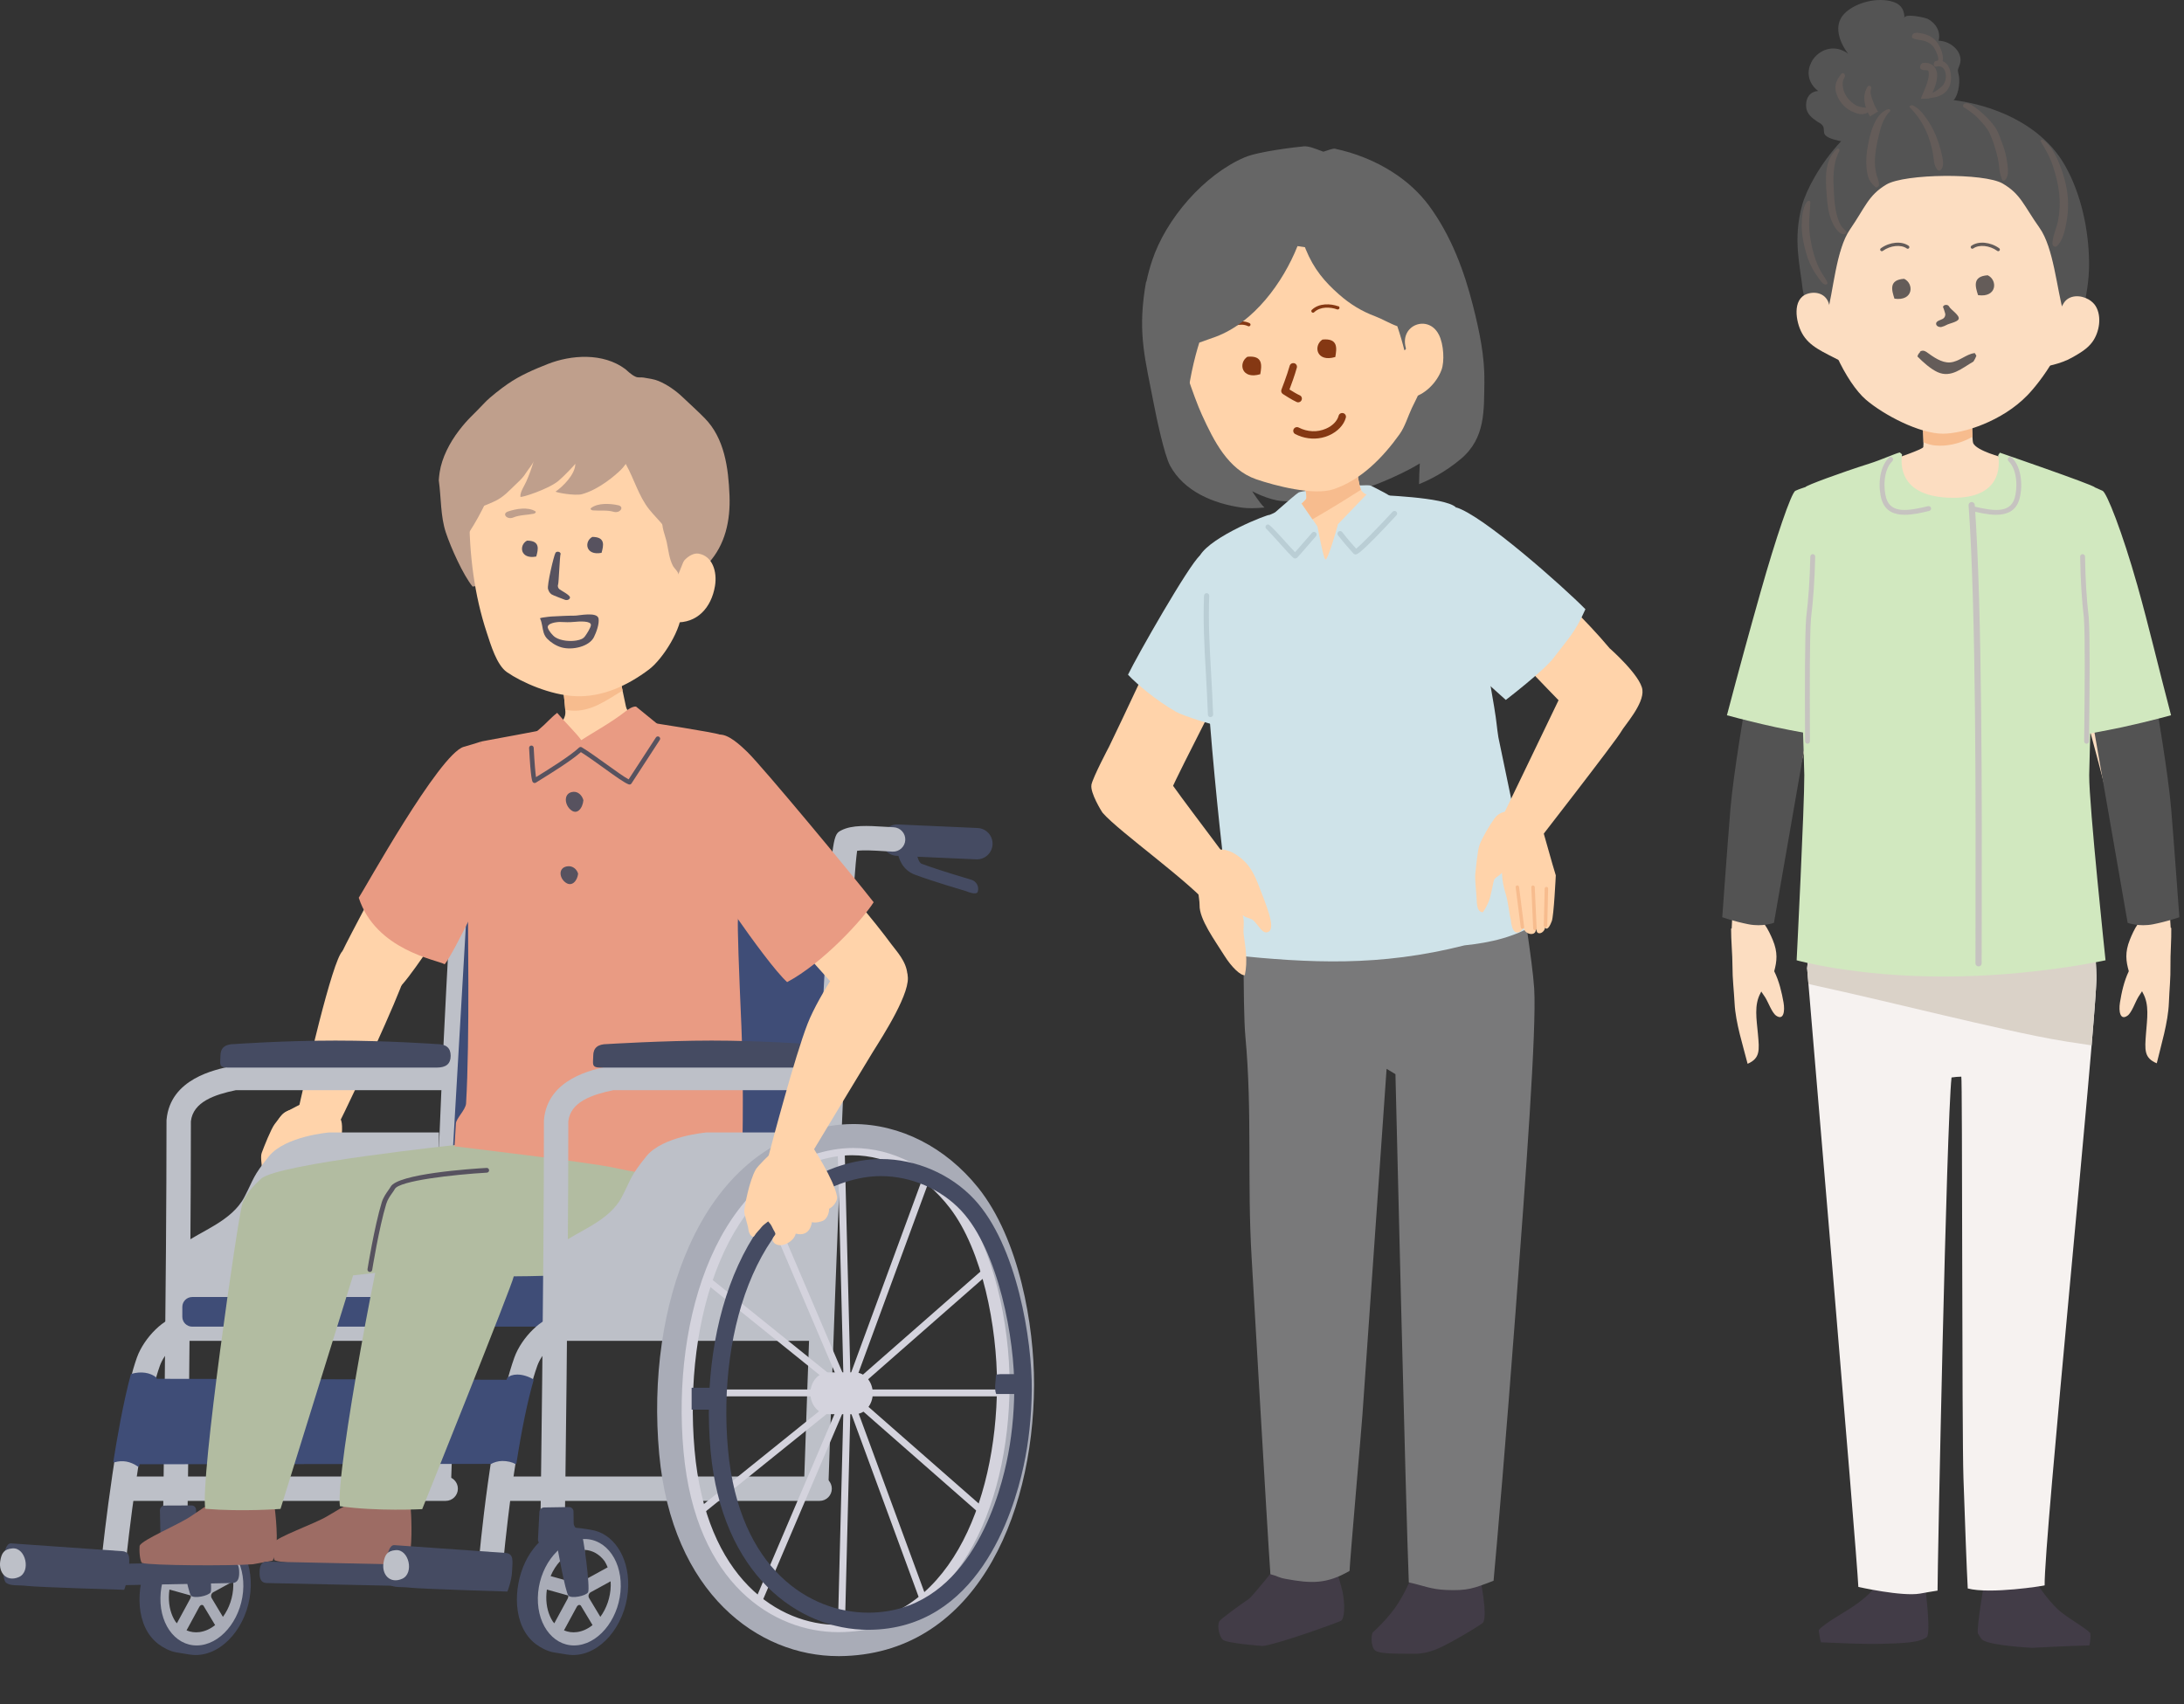 <svg width="378" height="295" viewBox="0 0 378 295" fill="none" xmlns="http://www.w3.org/2000/svg">
<rect x="0" y="0" width="378" height="295" fill="#333333" stroke="none"/>
<path d="M374.19 138.132C373.507 131.971 371.727 115.086 371.727 115.086L357.547 111.186C357.547 111.186 363.937 134.241 364.806 138.393C366.393 145.992 370.871 161.175 370.871 161.175H375.732C375.732 161.175 374.392 139.949 374.19 138.132Z" fill="#FCDDC1"/>
<path d="M375.386 173.57C375.466 171.402 375.695 169.344 375.656 167.157C375.621 165.195 375.843 162.577 375.798 160.638C374.723 160.58 370.731 159.771 370.01 158.798C370.01 158.798 370.045 165.153 370.042 166.403C370.039 168.774 369.875 170.107 370.876 171.882C372.031 173.927 371.619 176.337 371.42 178.971C371.21 181.748 371.075 183.152 373.287 184.073C374.034 180.914 375.257 176.994 375.386 173.567V173.57Z" fill="#FCDDC1"/>
<path d="M370.082 172.61C370.874 171.325 371.524 170.723 371.801 169.112C372.023 167.804 372.21 166.461 372.432 165.179C372.692 163.675 372.876 160.303 371.878 159.307C370.632 158.067 369.235 161.172 368.63 162.68C367.741 164.893 367.96 166.406 368.446 168.133C367.613 169.875 367.191 171.837 366.914 173.567C366.673 175.055 366.94 176.733 368.221 175.831C368.955 175.316 369.567 173.454 370.085 172.613L370.082 172.61Z" fill="#FCDDC1"/>
<path d="M300.883 138.233C301.472 132.061 303.004 115.154 303.004 115.154L317.127 111.041C317.127 111.041 311.078 134.19 310.273 138.355C308.799 145.976 304.546 161.224 304.546 161.224L299.686 161.298C299.686 161.298 300.709 140.052 300.883 138.233Z" fill="#FCDDC1"/>
<path d="M300.217 173.683C300.105 171.515 299.844 169.463 299.85 167.273C299.857 165.311 299.596 162.696 299.612 160.757C300.684 160.683 304.666 159.813 305.371 158.834C305.371 158.834 305.432 165.189 305.452 166.439C305.49 168.809 305.674 170.14 304.698 171.931C303.572 173.992 304.022 176.395 304.26 179.03C304.508 181.803 304.666 183.207 302.471 184.161C301.679 181.014 300.394 177.11 300.217 173.686V173.683Z" fill="#FCDDC1"/>
<path d="M305.505 172.645C304.694 171.37 304.034 170.777 303.735 169.173C303.493 167.869 303.287 166.529 303.046 165.25C302.763 163.752 302.531 160.383 303.513 159.372C304.739 158.112 306.185 161.195 306.812 162.692C307.736 164.892 307.54 166.409 307.076 168.139C307.936 169.869 308.387 171.824 308.689 173.55C308.95 175.035 308.712 176.717 307.418 175.834C306.674 175.328 306.037 173.476 305.505 172.642V172.645Z" fill="#FCDDC1"/>
<path d="M302.065 122L313.083 125L307.03 159.754C307.03 159.754 305.083 160.5 302.583 160C300.083 159.5 298.082 158.785 298.082 158.785C298.082 158.785 299.001 146.001 299.501 140.001C300 134.001 302.065 122 302.065 122Z" fill="#535353"/>
<path d="M373.212 122L362.194 125L368.247 159.754C368.247 159.754 370.194 160.5 372.694 160C375.194 159.5 377.195 158.785 377.195 158.785C377.195 158.785 376.276 146.001 375.777 140.001C375.277 134.001 373.212 122 373.212 122Z" fill="#535353"/>
<path d="M361.78 282.707C360.509 281.518 359.25 280.983 356.913 279.234C354.927 277.749 352.773 274.467 352.773 274.467L343.331 274.528C343.331 274.528 342.108 281.705 342.327 282.761C342.51 283.003 342.797 283.715 343.235 283.969C344.918 284.935 351.714 285.264 351.714 285.264C351.714 285.264 358.242 284.919 361.622 284.849C361.767 284.288 361.88 283.251 361.78 282.707Z" fill="#423C47"/>
<path d="M333.143 274.135C333.143 274.135 328.366 274.818 324.58 274.364C324.178 275.44 323.041 276.393 321.683 277.431C319.651 278.983 316.078 280.751 314.787 282.169C314.778 282.381 314.993 283.847 315.177 284.314C318.28 284.43 322.784 284.675 325.797 284.568C328.61 284.468 332.019 284.491 333.458 283.428C334.292 282.813 333.14 274.135 333.14 274.135H333.143Z" fill="#423C47"/>
<path d="M340.573 274.989C344.458 276.02 353.729 274.532 353.881 274.457C353.729 267.101 362.546 179.673 362.839 169.589C362.933 166.445 361.52 150.604 361.52 150.604L314.44 151.667L312.76 167.711L312.779 167.72C312.798 168.323 321.323 268.093 321.638 274.725C321.651 274.728 329.164 276.419 332.303 275.878C333.323 275.701 334.334 275.507 335.345 275.363C335.326 272.026 336.874 194.593 337.766 186.528C338.245 186.457 338.95 186.386 339.456 186.386C339.659 186.386 339.552 247.984 339.829 255.895C340.096 263.535 340.373 271.407 340.573 274.999V274.989Z" fill="#F6F2F0"/>
<path d="M361.52 150.601L314.44 151.664L312.76 167.708L312.779 167.717C312.779 167.775 312.856 168.703 312.995 170.346C317.176 171.26 321.352 172.214 325.524 173.196C332.676 174.881 339.82 176.607 346.992 178.195C350.555 178.984 354.116 179.745 357.715 180.321C359.147 180.55 360.58 180.762 362.012 180.969C362.482 175.406 362.791 171.341 362.839 169.595C362.933 166.452 361.52 150.611 361.52 150.611V150.601Z" fill="#DAD2C8"/>
<path d="M341.505 76.702C341.306 76.235 341.303 71.413 341.303 71.413H332.64C332.64 71.413 333.02 76.654 332.875 77.401C332.801 77.781 328.143 79.353 328.143 79.353C328.143 79.353 326.649 88.04 337.404 88.127C347.49 88.21 346.656 79.211 346.656 79.211C346.656 79.211 342.085 78.055 341.502 76.695L341.505 76.702Z" fill="#FCDDC1"/>
<path d="M335.009 77.127C336.95 77.291 338.978 76.824 340.716 75.971C340.941 75.861 341.164 75.742 341.389 75.623C341.305 74.064 341.305 71.413 341.305 71.413H332.643C332.643 71.413 332.894 74.863 332.91 76.563C333.566 76.873 334.278 77.063 335.012 77.124L335.009 77.127Z" fill="#F7BC8E"/>
<path d="M361.59 134.193C361.606 131.571 362.321 112.02 362.196 106.989C361.558 97.664 362.447 89.57 362.505 84.345C362.505 84.162 358.101 82.567 353.807 81.047C350.497 79.874 347.252 78.754 346.132 78.367C346.039 78.515 345.939 78.66 345.839 78.805C346.142 80.644 346.37 86.249 337.936 86.178C328.623 86.101 328.961 80.309 329.2 78.66C329.077 78.541 328.952 78.428 328.82 78.325C328.031 78.496 325.623 79.601 323.531 80.261C318.541 81.843 312.531 84.065 312.534 84.297C312.596 89.521 312.293 97.664 311.623 106.989C311.491 112.023 312.267 131.575 312.283 134.193C312.312 139.363 310.957 166.242 310.957 166.242C310.957 166.242 320.978 169.057 336.378 169.057C351.778 169.057 364.42 166.242 364.42 166.242C364.42 166.242 361.561 139.363 361.59 134.193Z" fill="#D1E8BF"/>
<path d="M345.471 89.119C344.045 89.119 342.503 88.749 341.244 88.449C341.019 88.394 340.877 88.165 340.932 87.94C340.986 87.711 341.218 87.576 341.44 87.628C344.92 88.462 347.869 88.932 348.683 86.249C349.192 84.577 349.208 81.379 347.624 79.823C347.457 79.659 347.457 79.391 347.618 79.227C347.782 79.06 348.049 79.057 348.213 79.221C350.064 81.041 350.074 84.571 349.488 86.494C348.867 88.536 347.26 89.119 345.467 89.119H345.471Z" fill="#C6C3C0"/>
<path d="M329.682 89.119C327.889 89.119 326.283 88.533 325.661 86.494C325.076 84.568 325.085 81.041 326.936 79.221C327.104 79.057 327.371 79.06 327.532 79.227C327.696 79.395 327.693 79.662 327.525 79.823C325.942 81.379 325.958 84.577 326.466 86.249C327.281 88.932 330.229 88.462 333.709 87.628C333.935 87.576 334.163 87.711 334.218 87.94C334.273 88.165 334.131 88.394 333.906 88.449C332.647 88.752 331.105 89.119 329.679 89.119H329.682Z" fill="#C6C3C0"/>
<path d="M342.442 167.305C342.146 167.305 341.907 167.067 341.907 166.77C341.907 164.805 341.911 162.361 341.917 159.546C341.956 140.696 342.027 105.613 340.716 87.479C340.694 87.183 340.916 86.928 341.212 86.906C341.502 86.88 341.763 87.106 341.785 87.402C343.099 105.575 343.028 140.687 342.989 159.549C342.983 162.364 342.979 164.809 342.979 166.773C342.979 167.07 342.741 167.308 342.445 167.311L342.442 167.305Z" fill="#C6C3C0"/>
<path d="M367.441 125.86C370.245 125.248 373.016 124.566 375.759 123.825C373.596 115.615 371.909 108.354 369.945 101.397C367.309 92.059 364.624 85.292 363.91 84.967C363.456 84.761 362.976 84.555 362.509 84.345C360.674 83.517 353.641 108.712 353.641 108.712L358.643 127.539C358.643 127.539 364.541 126.498 367.444 125.864L367.441 125.86Z" fill="#D1E8BF"/>
<path d="M361.141 128.753H361.138C360.906 128.753 360.719 128.56 360.719 128.328L360.742 126.231C360.813 119.464 360.906 110.197 360.678 107.002C360.301 103.832 360.089 100.344 360.027 96.359C360.024 96.128 360.211 95.934 360.443 95.931C360.655 95.931 360.868 96.115 360.871 96.347C360.932 100.302 361.141 103.761 361.518 106.921C361.753 110.171 361.656 119.457 361.585 126.237L361.563 128.334C361.563 128.566 361.373 128.753 361.141 128.753Z" fill="#C6C3C0"/>
<path d="M307.209 125.861C304.405 125.249 301.633 124.566 298.891 123.825C301.054 115.615 302.741 109.482 304.704 102.525C307.341 93.187 310.026 85.296 310.74 84.967C311.4 84.664 311.883 84.523 312.536 84.297C314.091 83.759 321.012 108.712 321.012 108.712L316.01 127.539C316.01 127.539 310.112 126.499 307.209 125.864V125.861Z" fill="#D1E8BF"/>
<path d="M312.836 128.75C312.604 128.75 312.414 128.56 312.414 128.328L312.407 126.173C312.385 119.412 312.353 110.152 312.607 106.934C313.003 103.755 313.238 100.296 313.325 96.343C313.331 96.115 313.518 95.931 313.747 95.931H313.756C313.988 95.938 314.175 96.131 314.168 96.363C314.081 100.344 313.843 103.829 313.444 107.021C313.193 110.187 313.225 119.425 313.251 126.17L313.257 128.325C313.257 128.557 313.071 128.747 312.836 128.75Z" fill="#C6C3C0"/>
<path d="M315.756 52.335L323.804 25.881C324.454 25.961 325.095 26.035 325.729 26.077C329.196 26.29 332.666 26.396 336.139 26.515C341.647 26.705 347.194 25.945 352.692 26.306L358.077 53.894C358.19 59.428 353.191 66.069 350.87 68.456C346.547 72.907 339.861 75.078 336.265 75.078C332.228 75.078 326.054 71.857 322.941 69.187C319.599 66.32 315.296 57.756 315.759 52.335H315.756Z" fill="#FCDDC1"/>
<path d="M313.502 10.762C314.362 9.126 316.386 7.86 318.592 8.617C319.033 8.768 319.461 8.997 319.873 9.296C318.373 7.354 317.268 4.413 319.181 2.403C321.106 0.381 325.084 -0.56 327.731 0.345C328.613 0.648 329.186 1.183 329.43 1.933C329.585 2.407 329.636 2.79 329.582 3.099C329.723 2.265 333.203 3.044 333.647 3.27C335.003 3.953 335.959 5.495 335.524 7.048C335.933 7.061 336.361 7.141 336.77 7.283C338.405 7.844 339.844 9.522 339.136 11.316C338.74 12.314 338.849 12.108 339.042 13.149C339.268 14.353 338.936 16.982 337.732 17.674C335.572 18.917 328.226 24.029 327.492 24.75C326.968 25.266 325.496 25.069 324.869 25.044C322.461 24.95 319.718 24.821 317.404 24.145C316.882 23.994 316.206 23.768 315.858 23.317C315.562 22.927 315.762 22.322 315.556 21.916C315.311 21.436 314.983 21.343 314.5 21.03C313.624 20.46 312.701 19.687 312.61 18.57C312.536 17.655 312.742 16.904 313.212 16.402C313.57 16.015 314.075 15.787 314.68 15.754C312.707 14.202 312.768 12.173 313.505 10.771L313.502 10.762Z" fill="#545454"/>
<path d="M333.407 17.062C334.611 16.904 335.782 16.82 336.722 15.938C337.411 15.29 337.665 14.395 337.678 13.471C337.701 11.854 336.89 10.088 335.013 10.569C334.588 10.678 334.546 11.596 335.064 11.548C336.877 11.38 336.265 9.148 335.728 8.079C335.338 7.302 334.794 6.678 334.018 6.265C333.551 6.017 333.033 5.859 332.515 5.766C332.071 5.689 331.514 5.563 331.134 5.853C330.928 6.011 330.77 6.478 331.082 6.626C331.733 6.935 332.534 6.887 333.22 7.132C333.88 7.37 334.421 7.744 334.791 8.349C335.006 8.7 335.18 9.084 335.312 9.477C335.393 9.721 335.476 9.992 335.464 10.253C335.451 10.494 335.373 10.517 335.119 10.54C335.135 10.865 335.155 11.193 335.171 11.519C336.381 11.209 336.88 12.43 336.78 13.445C336.722 14.021 336.523 14.534 336.104 14.943C335.412 15.622 334.266 16.26 333.333 16.556C333.007 16.659 333.02 17.107 333.403 17.055L333.407 17.062Z" fill="#645C59"/>
<path d="M332.43 18.415C332.942 18.18 333.46 17.654 333.789 17.207C334.079 16.811 334.304 16.385 334.51 15.941C334.764 15.397 334.977 14.836 335.118 14.25C335.34 13.335 335.421 12.185 334.7 11.457C334.429 11.184 334.069 11.01 333.695 10.926C333.46 10.871 333.19 10.855 332.949 10.877C332.572 10.91 332.411 11.155 332.334 11.499C332.295 11.667 332.314 11.883 332.485 11.973C332.688 12.079 332.826 12.143 333.068 12.153C333.116 12.153 333.361 12.153 333.319 12.153C333.38 12.153 333.444 12.159 333.506 12.166C333.583 12.176 333.586 12.176 333.512 12.166C333.547 12.172 333.583 12.182 333.618 12.192C333.686 12.217 333.638 12.192 333.731 12.243C333.634 12.188 333.628 12.221 333.718 12.25C333.557 12.198 333.67 12.176 333.724 12.269C333.795 12.385 333.66 12.127 333.708 12.246C333.724 12.292 333.763 12.343 333.789 12.385C333.686 12.211 333.776 12.359 333.789 12.417C333.798 12.459 333.811 12.501 333.824 12.543C333.776 12.356 333.824 12.556 333.824 12.598C333.837 12.71 333.837 12.823 333.837 12.939C333.837 13.116 333.844 12.923 333.831 13.032C333.824 13.097 333.818 13.158 333.808 13.222C333.695 14.037 333.396 14.846 333.068 15.59C332.926 15.905 332.791 16.212 332.669 16.537C332.485 17.017 332.363 17.493 332.089 17.931C331.938 18.173 332.083 18.576 332.421 18.421L332.43 18.415Z" fill="#645C59"/>
<path d="M318.675 12.813C318.215 13.387 317.822 13.979 317.706 14.727C317.645 15.116 317.668 15.522 317.758 15.902C317.935 16.65 318.305 17.329 318.781 17.928C319.222 18.482 319.824 18.949 320.459 19.259C321.292 19.664 322.474 20.099 323.269 19.429C323.481 19.252 323.523 18.824 323.217 18.724C322.767 18.579 322.277 18.592 321.82 18.463C321.64 18.412 321.566 18.383 321.415 18.318C321.321 18.276 321.234 18.228 321.144 18.18C321.144 18.18 320.945 18.054 321.028 18.109C320.526 17.764 320.075 17.365 319.709 16.875C319.036 15.983 318.575 14.395 319.242 13.406C319.506 13.013 319.045 12.353 318.675 12.813Z" fill="#645C59"/>
<path d="M323.127 15.165C322.818 15.774 322.644 16.386 322.664 17.065C322.676 17.468 322.734 17.858 322.837 18.247C323.027 18.966 323.307 19.648 323.732 20.261C324.083 20.769 324.511 21.22 325.039 21.546C325.268 21.684 325.522 21.794 325.783 21.852C326.102 21.926 326.465 21.913 326.781 21.839C326.971 21.794 327.174 21.723 327.338 21.613C327.582 21.443 327.634 21.162 327.711 20.892C327.785 20.621 327.637 20.277 327.322 20.286C326.99 20.299 326.739 20.412 326.436 20.492C326.526 20.467 326.234 20.509 326.359 20.492C326.172 20.515 326.472 20.447 326.317 20.48C326.227 20.467 326.246 20.47 326.375 20.489C326.34 20.48 326.304 20.47 326.269 20.46C326.23 20.451 326.188 20.441 326.15 20.431C325.947 20.383 326.269 20.499 326.15 20.431C326.063 20.383 325.97 20.338 325.879 20.29C325.764 20.225 326.031 20.409 325.86 20.273C325.825 20.244 325.786 20.215 325.751 20.186C325.651 20.103 325.561 20.006 325.467 19.916C325.358 19.813 325.564 20.041 325.461 19.909C325.419 19.855 325.371 19.8 325.329 19.745C325.252 19.645 325.178 19.542 325.11 19.436C324.84 19.027 324.601 18.576 324.402 18.125C324.283 17.851 324.18 17.571 324.083 17.291C324.054 17.207 324.025 17.127 323.996 17.043C323.851 16.589 323.623 15.925 323.835 15.458C323.925 15.258 323.887 14.956 323.668 14.862C323.43 14.759 323.224 14.975 323.127 15.165Z" fill="#645C59"/>
<path fill-rule="evenodd" clip-rule="evenodd" d="M332.221 17.117C340.597 16.598 352.369 19.781 357.413 28.664C360.169 33.521 361.56 39.812 361.572 45.722C361.585 51.523 359.432 57.363 359.432 57.363C359.432 57.363 357.343 54.806 357.188 54.264C355.971 49.993 355.443 42.888 352.994 39.438C350.241 35.557 349.762 33.599 346.607 31.769C343.417 29.92 329.639 30.046 326.471 31.953C323.339 33.84 322.882 35.808 320.178 39.741C317.773 43.236 317.332 50.351 316.164 54.641C316.016 55.186 314.435 57.225 314.435 57.225C314.435 57.225 312.22 52.084 311.982 49.919C311.557 46.051 310.282 41.39 311.895 35.554C313.45 29.927 321.511 17.78 332.224 17.117H332.221Z" fill="#545454"/>
<path d="M319.56 40.096C319.193 39.687 318.79 39.371 318.533 38.878C318.234 38.305 318.034 37.702 317.876 37.078C317.574 35.879 317.484 34.649 317.413 33.422C317.274 30.98 317.158 28.432 318.324 26.187C318.481 25.884 318.169 25.546 317.886 25.811C315.69 27.837 315.964 30.977 316.154 33.708C316.251 35.109 316.399 36.565 316.885 37.892C317.213 38.797 318.028 40.534 319.17 40.566C319.344 40.572 319.756 40.318 319.563 40.099L319.56 40.096Z" fill="#645C59"/>
<path d="M316.299 48.962C316.077 48.36 315.668 47.864 315.337 47.32C315.027 46.814 314.76 46.279 314.532 45.729C314.059 44.582 313.737 43.406 313.495 42.192C313.283 41.132 313.128 40.047 313.119 38.965C313.106 37.65 313.286 36.343 313.325 35.029C313.337 34.665 312.887 34.726 312.732 34.938C311.944 36.024 311.844 37.776 311.834 39.084C311.828 40.321 312.03 41.519 312.317 42.717C312.632 44.041 313.025 45.278 313.679 46.476C313.975 47.023 314.319 47.539 314.686 48.038C314.992 48.457 315.349 49.082 315.861 49.256C316.022 49.31 316.386 49.188 316.299 48.956V48.962Z" fill="#645C59"/>
<path d="M330.543 18.595C331.94 20.003 332.948 21.568 333.669 23.417C334.045 24.387 334.322 25.395 334.522 26.413C334.709 27.366 334.638 28.564 335.275 29.337C335.388 29.473 335.613 29.621 335.793 29.495C336.647 28.893 336.222 27.414 336.028 26.532C335.79 25.446 335.436 24.387 335.008 23.362C334.602 22.399 334.094 21.465 333.498 20.608C332.832 19.652 332.091 18.695 331.007 18.228C330.817 18.148 330.298 18.354 330.546 18.599L330.543 18.595Z" fill="#645C59"/>
<path d="M326.796 18.917C325.625 19.217 324.794 20.473 324.334 21.51C323.819 22.666 323.513 23.974 323.288 25.214C323.062 26.451 322.93 27.717 323.043 28.973C323.094 29.559 323.185 30.158 323.371 30.719C323.59 31.376 324.041 31.904 324.556 32.361C324.775 32.555 324.916 32.4 325.097 32.268C325.457 32.004 324.884 30.6 324.794 30.294C324.659 29.83 324.575 29.363 324.537 28.88C324.456 27.878 324.53 26.866 324.678 25.874C324.836 24.834 325.087 23.797 325.341 22.776C325.641 21.581 326.159 20.215 327.054 19.339C327.292 19.107 327.099 18.837 326.8 18.914L326.796 18.917Z" fill="#645C59"/>
<path d="M353.18 24.448C354.059 25.891 354.841 27.266 355.36 28.883C355.839 30.387 356.245 31.975 356.406 33.547C356.567 35.113 356.493 36.697 356.197 38.243C355.946 39.551 355.263 40.833 355.231 42.16C355.221 42.572 355.675 42.904 356.007 42.595C357.098 41.571 357.426 39.731 357.681 38.318C357.987 36.623 358.022 34.861 357.771 33.157C357.542 31.611 357.101 30.081 356.535 28.629C355.907 27.015 355.044 25.25 353.605 24.216C353.47 24.119 353.052 24.235 353.184 24.451L353.18 24.448Z" fill="#645C59"/>
<path d="M339.902 18.573C340.848 19.169 341.653 19.733 342.432 20.56C343.111 21.282 343.89 22.103 344.328 23.005C344.891 24.168 345.29 25.479 345.615 26.725C345.773 27.331 345.896 27.946 345.97 28.564C346.011 28.912 346.031 29.26 346.082 29.605C346.16 30.11 346.362 30.558 346.488 31.051C346.572 31.383 346.913 31.305 347.087 31.109C347.66 30.455 347.553 29.402 347.46 28.603C347.38 27.894 347.26 27.192 347.083 26.5C346.897 25.765 346.639 25.057 346.369 24.351C346.127 23.72 345.912 23.044 345.574 22.454C344.985 21.42 344.119 20.541 343.253 19.739C342.757 19.278 342.232 18.853 341.675 18.47C341.186 18.132 340.636 17.732 340.027 17.932C339.757 18.019 339.644 18.415 339.898 18.573H339.902Z" fill="#645C59"/>
<path fill-rule="evenodd" clip-rule="evenodd" d="M361.476 51.829C362.007 52.139 362.454 52.557 362.731 53.021C363.803 54.822 363.355 57.492 362.171 59.154C361.289 60.394 359.959 61.138 358.652 61.885C356.563 63.084 353.721 63.499 353.721 63.499C353.721 63.499 355.671 54.702 357.207 52.435C358.131 51.002 360.133 51.047 361.469 51.829H361.476Z" fill="#FCDDC1"/>
<path fill-rule="evenodd" clip-rule="evenodd" d="M312.774 50.876C314.245 50.37 316.132 50.799 316.598 52.786C317.065 54.77 318.646 62.539 318.646 62.539C315.465 60.884 313.16 59.998 311.889 57.688C310.804 55.72 310.151 51.781 312.774 50.876Z" fill="#FCDDC1"/>
<path fill-rule="evenodd" clip-rule="evenodd" d="M329.562 48.267C331.291 49.079 331.201 52.171 327.888 51.707C327.406 50.235 326.865 48.438 329.562 48.267Z" fill="#645C59"/>
<path fill-rule="evenodd" clip-rule="evenodd" d="M344.031 47.655C345.76 48.467 345.67 51.559 342.357 51.095C341.874 49.626 341.334 47.825 344.031 47.655Z" fill="#645C59"/>
<path fill-rule="evenodd" clip-rule="evenodd" d="M336.273 55.189C336.592 54.989 336.759 54.615 336.656 54.242C336.553 53.858 336.428 53.488 336.286 53.118C336.405 52.696 337.149 52.667 337.336 53.056C337.612 53.627 339.306 54.612 338.977 55.276C338.749 55.743 337.361 56 336.917 56.248C336.65 56.4 336.367 56.506 336.07 56.59C335.7 56.699 335.089 56.493 335.092 56.029C335.095 55.543 335.951 55.389 336.273 55.185V55.189Z" fill="#645C59"/>
<path fill-rule="evenodd" clip-rule="evenodd" d="M332.336 60.958H332.24C332.565 60.59 333.077 60.684 333.425 60.932C334.641 61.811 336.058 62.842 337.506 62.742C339.035 62.639 340.304 61.309 341.688 61.138C341.701 61.115 341.723 61.106 341.739 61.083C341.868 61.235 341.978 61.405 342.065 61.595C341.929 61.953 341.756 62.285 341.556 62.591C339.583 63.724 337.696 65.48 335.359 64.427C334.159 63.882 332.835 62.7 331.863 61.708C331.941 61.402 332.108 61.132 332.34 60.958H332.336Z" fill="#645C59"/>
<path d="M345.85 43.49C345.793 43.49 345.735 43.474 345.686 43.435C344.36 42.479 342.532 42.292 341.527 43.01C341.398 43.1 341.225 43.071 341.134 42.946C341.044 42.82 341.073 42.643 341.199 42.553C342.409 41.686 344.479 41.87 346.018 42.978C346.143 43.068 346.172 43.245 346.082 43.371C346.028 43.448 345.941 43.487 345.854 43.487L345.85 43.49Z" fill="#645C59"/>
<path d="M325.695 43.49C325.608 43.49 325.521 43.448 325.467 43.374C325.376 43.249 325.405 43.072 325.531 42.981C327.066 41.873 329.136 41.69 330.35 42.556C330.475 42.646 330.504 42.824 330.414 42.949C330.324 43.075 330.147 43.104 330.022 43.014C329.014 42.295 327.186 42.482 325.859 43.439C325.808 43.474 325.753 43.493 325.695 43.493V43.49Z" fill="#645C59"/>
<g clip-path="url(#clip0_2607_17553)">
<path d="M54.611 190.584C53.413 190.147 50.808 191.886 49.623 192.396C48.254 192.983 47.655 194.884 46.716 197.474C47.226 199.841 47.675 202.433 49.384 204.172C49.468 204.259 49.565 204.326 49.652 204.406C50.567 204.684 51.586 204.776 52.696 204.677C54.092 204.549 56.084 204.256 57.16 203.329C58.572 202.119 59.753 194.942 58.942 193.761C58.222 192.71 55.603 190.944 54.611 190.582V190.584Z" fill="#FFD3AA"/>
<path d="M47.535 194.606C46.917 195.411 45.657 198.592 45.294 199.592C45.034 200.312 45.36 201.751 45.336 202.512C45.314 203.21 45.01 203.913 45.092 204.609C45.169 205.273 45.104 206.244 45.76 206.372C45.813 206.382 47.05 206.614 47.605 204.785C48.039 203.353 48.252 201.505 48.964 200.225C49.833 198.664 51.291 198.106 52.491 196.945C54.203 195.28 55.277 193.432 55.277 193.432C55.277 193.432 51.205 192.046 50.666 192.092C49.184 192.222 48.443 193.425 47.537 194.606H47.535Z" fill="#FFD3AA"/>
<path d="M56.028 199.846C55.48 199.848 55.212 200.044 55.103 200.626C54.954 200.322 54.449 200.08 54.159 200.208C53.433 200.529 53.073 201.525 53.013 202.249C53.061 201.682 52.73 200.747 51.991 200.911C51.18 201.092 51.146 202.384 51.069 203.015C51.129 202.512 50.49 201.938 50.041 202.046C47.764 202.597 49.198 208.665 51.139 207.723C51.846 207.382 51.598 206.807 51.788 206.266C51.926 206.59 52.127 206.841 52.477 206.955C53.536 207.298 54.186 205.377 53.669 204.79C53.971 205.133 54.077 205.174 54.502 205.387C55.014 205.641 55.533 205.121 55.736 204.723C55.878 204.44 55.919 203.578 55.724 203.31C56.151 204.387 57.46 204.314 57.58 203.271C57.636 202.793 57.269 201.942 57.056 201.341C56.88 200.843 56.721 199.843 56.023 199.846H56.028Z" fill="#FFD3AA"/>
<path d="M51.346 193.406C52.962 186.13 57.505 166.265 59.282 164.644C61.465 162.656 71.061 165.649 69.982 169.192C68.871 172.837 61.455 188.913 58.374 195.053C56.402 194.449 53.341 194.002 51.346 193.408V193.406Z" fill="#FFD3AA"/>
<path d="M79.309 156.96C74.963 162.811 70.992 169.34 68.688 171.403C68.275 171.772 58.609 166.166 59.282 164.642C59.954 163.117 68.01 147.994 68.01 147.994C76.68 155.093 77.442 155.057 79.309 156.958V156.96Z" fill="#FFD3AA"/>
<path d="M102.787 152.298C102.731 152.281 97.253 150.679 94.187 149.532C93.733 149.363 93.395 148.356 93.258 147.237H89.974C90.187 148.682 90.88 150.617 93.028 151.423C96.21 152.614 101.633 154.199 101.862 154.267C102.017 154.31 103.699 155.071 103.912 154.349C104.168 153.472 103.665 152.554 102.789 152.298H102.787Z" fill="#454B62"/>
<path d="M103.757 148.767C103.716 148.767 103.675 148.767 103.634 148.767L89.863 148.153C88.367 148.085 87.208 146.817 87.273 145.32C87.341 143.822 88.608 142.67 90.105 142.728L103.876 143.341C105.372 143.406 106.531 144.675 106.466 146.175C106.401 147.631 105.201 148.769 103.757 148.769V148.767Z" fill="#454B62"/>
<path d="M19.8 271.292C19.726 271.292 19.651 271.287 19.576 271.28C18.417 271.157 17.577 270.118 17.698 268.959C17.804 267.968 20.3 244.591 23.69 235.033C24.94 231.503 28.653 227.904 31.044 227.904H76.675C77.841 227.904 78.785 228.849 78.785 230.015C78.785 231.182 77.841 232.127 76.675 232.127H31.256C30.527 232.47 28.446 234.245 27.666 236.446C24.443 245.533 21.918 269.166 21.893 269.403C21.78 270.488 20.863 271.292 19.798 271.292H19.8Z" fill="#BDC0C8"/>
<path d="M21.487 275.222C21.297 275.222 6.43 274.761 4.773 274.558C3.115 274.358 1.859 274.609 1.055 274.005C0.189 273.355 0.259 267.113 1.91 267.183L21.06 268.529C22.711 268.597 22.366 270.024 22.301 271.715C22.236 273.367 21.49 275.22 21.49 275.22L21.487 275.222Z" fill="#454B62"/>
<path d="M2.16 268.051C0.692 268.169 0.263 268.874 0.045 270.234C-0.293 272.343 1.214 273.93 3.285 273.007C5.391 272.07 4.456 267.865 2.158 268.051H2.16Z" fill="#BDC0C8"/>
<path d="M77.14 259.828H22.008C20.842 259.828 19.898 258.881 19.898 257.717C19.898 256.553 20.842 255.606 22.008 255.606H77.14C78.306 255.606 79.25 256.55 79.25 257.717C79.25 258.884 78.306 259.828 77.14 259.828Z" fill="#BDC0C8"/>
<path d="M75.975 230.168V196.046H56.982C56.982 196.046 49.379 196.664 46.547 200.174C43.715 203.684 44.037 203.875 42.315 207.198C40.118 211.443 34.636 213.148 31.555 215.46V230.168H75.975Z" fill="#BDC0C8"/>
<path d="M75.935 259.526C75.911 259.526 75.889 259.526 75.865 259.526C74.699 259.488 73.786 258.512 73.825 257.347C73.834 257.065 74.766 228.825 75.884 200.841C76.541 184.403 77.132 173.077 77.642 163.608C78.668 144.583 78.948 144.438 80.297 143.74C82.151 142.781 84.879 142.948 87.769 143.124C88.296 143.155 88.827 143.189 89.348 143.213C90.512 143.269 91.412 144.257 91.357 145.421C91.301 146.585 90.312 147.474 89.148 147.431C88.607 147.404 88.057 147.37 87.511 147.339C86.05 147.25 84.17 147.136 83.018 147.288C81.784 156.071 79.402 216.196 78.042 257.485C78.006 258.628 77.067 259.529 75.935 259.529V259.526Z" fill="#BDC0C8"/>
<path d="M32.436 263.678L28.216 263.62C28.223 263.178 28.819 220.892 28.819 194.007C28.819 193.94 28.822 193.874 28.829 193.807C29.5 186.736 37.218 185.157 40.123 184.562C40.263 184.533 40.458 184.507 40.601 184.507H79.596V188.729H40.816C37.122 189.502 33.423 190.758 33.039 194.113C33.039 221.039 32.443 263.234 32.436 263.676V263.678Z" fill="#BDC0C8"/>
<path d="M43.408 274.476C43.314 280.447 39.447 285.81 34.773 286.45C34.085 286.544 33.416 286.529 32.776 286.418C32.793 286.421 32.81 286.428 32.827 286.43C32.049 286.302 31.274 286.174 30.497 286.049C29.454 285.877 28.257 285.254 27.426 284.624C23.356 281.546 23.476 274.848 25.584 270.43C26.564 268.374 28.129 266.476 30.094 265.357C32.397 264.048 34.64 264.451 37.056 264.85C36.996 264.84 36.936 264.833 36.878 264.823C36.904 264.826 36.929 264.831 36.955 264.836C40.724 265.394 43.49 269.319 43.408 274.476ZM41.924 274.66C41.994 270.08 39.384 266.625 35.847 266.625C35.601 266.625 35.35 266.642 35.101 266.676C31.241 267.205 28.035 271.664 27.957 276.619C27.887 281.201 30.497 284.657 34.034 284.657C34.28 284.657 34.529 284.641 34.778 284.607C38.64 284.078 41.844 279.614 41.921 274.662L41.924 274.66Z" fill="#454B62"/>
<path d="M34.796 284.802C30.841 285.344 27.688 281.674 27.765 276.626C27.845 271.577 31.129 267.027 35.083 266.483C39.04 265.94 42.193 269.609 42.116 274.657C42.036 279.708 38.753 284.259 34.796 284.802ZM39.308 270.249C38.449 269.092 37.241 268.372 35.865 268.309L35.788 273.208C35.788 273.276 35.793 273.338 35.803 273.394C35.856 273.413 35.916 273.42 35.979 273.413C36.042 273.406 36.109 273.382 36.179 273.343L39.849 271.331C39.697 270.942 39.516 270.58 39.306 270.249H39.308ZM35.194 277.94C35.105 277.863 35.006 277.826 34.904 277.839C34.752 277.86 34.6 277.981 34.484 278.196L32.287 282.244C32.98 282.537 33.746 282.65 34.554 282.539C35.515 282.406 36.428 281.979 37.232 281.331L35.194 277.938V277.94ZM29.977 272.848L33.212 273.751C33.28 273.771 33.345 273.773 33.41 273.766C33.683 273.727 33.888 273.44 33.893 273.036L33.963 268.63C32.261 269.283 30.81 270.86 29.977 272.846V272.848ZM30.332 280.674C30.421 280.795 30.513 280.913 30.612 281.025L32.922 276.766C33.024 276.575 33.058 276.387 33.036 276.223C33.009 276.21 32.983 276.196 32.951 276.189L29.33 275.177C29.27 275.587 29.236 276.005 29.229 276.425C29.202 278.085 29.62 279.551 30.334 280.677L30.332 280.674ZM38.584 279.906C39.663 278.438 40.351 276.503 40.382 274.462C40.387 274.22 40.377 273.983 40.363 273.749L36.918 275.64C36.546 275.843 36.423 276.314 36.648 276.681L38.581 279.904L38.584 279.906Z" fill="#A9ACB7"/>
<path d="M35.21 265.067C35.038 264.884 34.683 264.746 34.683 264.746C34.292 264.594 33.969 264.113 33.966 263.678L33.937 261.396C33.932 260.961 33.585 260.611 33.16 260.616L28.479 260.635C28.054 260.642 27.694 261.004 27.677 261.439L27.786 266.531C27.769 266.966 28.102 267.266 28.525 267.198L30.195 266.927C30.615 266.86 31.023 267.152 31.096 267.575C31.096 267.575 32.527 275.725 33.071 276.246C33.616 276.768 36.028 276.302 36.45 275.664C36.871 275.027 35.649 265.546 35.207 265.067H35.21Z" fill="#454B62"/>
<path d="M9.394 274.655C8.387 274.655 7.562 273.848 7.542 272.838C7.521 271.814 8.334 270.968 9.358 270.947L40.111 270.343C41.153 270.336 41.378 271.138 41.397 272.159C41.417 273.183 41.209 274.029 40.185 274.051L9.433 274.655H9.394Z" fill="#454B62"/>
<path d="M27.072 238.475C25.968 237.593 24.423 237.371 22.745 237.837C22.695 237.852 22.654 237.89 22.639 237.943C21.309 242.825 20.179 249.461 19.624 252.982C19.614 253.033 19.634 253.084 19.672 253.118C19.711 253.152 19.764 253.164 19.812 253.149C21.232 252.743 22.557 252.985 23.868 253.883C23.895 253.9 23.924 253.91 23.953 253.91C23.972 253.91 23.994 253.905 24.013 253.898C24.061 253.879 24.095 253.833 24.102 253.782C25.104 247.289 26.125 242.197 27.132 238.649C27.149 238.588 27.118 238.513 27.067 238.477L27.072 238.475Z" fill="#3F4D77"/>
<path d="M78 182.782C78 184.149 77.235 184.818 75.583 184.818H39.413C37.762 184.818 38.153 184.152 38.153 182.782C38.153 181.412 38.93 180.746 40.582 180.746C40.582 180.746 49.007 180.142 58.051 180.142C67.095 180.142 75.583 180.746 75.583 180.746C77.235 180.746 78 181.412 78 182.782Z" fill="#454B62"/>
<path d="M139.411 226.346C140.35 226.346 141.151 225.578 141.188 224.636L144.348 156.864C144.391 155.924 143.657 155.156 142.718 155.156H82.635C81.696 155.156 80.882 155.924 80.827 156.864L76.901 224.639C76.846 225.578 77.572 226.346 78.511 226.346H139.413H139.411Z" fill="#3F4D77"/>
<path d="M135.668 224.537H33.265C32.321 224.537 31.556 225.303 31.556 226.247V227.955C31.556 228.9 32.321 229.665 33.265 229.665H135.668C136.612 229.665 137.377 228.9 137.377 227.955V226.247C137.377 225.303 136.612 224.537 135.668 224.537Z" fill="#3F4D77"/>
<path d="M87.959 238.864L26.075 238.69C26.075 238.69 23.342 253.485 23.528 253.485C35.693 253.459 85.038 253.425 85.038 253.425L87.959 238.864Z" fill="#3F4D77"/>
<path d="M70.927 269.229C70.784 270.058 70.164 271.258 70.164 271.258C70.164 271.258 67.581 271.563 66.709 271.657C62.921 271.703 49.003 270.703 47.547 270.128C47.354 269.903 47.144 268.652 47.366 267.089C47.9 266.053 54.416 263.831 56.671 262.463C58.221 261.517 59.525 260.777 60.659 260.183C60.847 260.241 61.374 259.166 61.589 259.297C62.897 259.946 69.399 260.34 71.048 260.664C71.183 262.033 71.41 266.464 70.927 269.229Z" fill="#9D6C64"/>
<path d="M47.818 268.133C47.731 268.959 47.195 270.179 47.195 270.179C47.195 270.179 44.638 270.65 43.774 270.799C39.998 271.096 26.046 271.038 24.554 270.567C24.346 270.357 24.052 269.142 24.168 267.592C24.627 266.538 30.981 263.92 33.137 262.425C34.617 261.391 35.87 260.577 36.961 259.917C37.152 259.963 37.605 258.871 37.83 258.983C39.18 259.536 45.693 259.49 47.359 259.698C47.586 261.036 48.112 265.376 47.82 268.13L47.818 268.133Z" fill="#9D6C64"/>
<path d="M67.798 208.49C69.326 205.712 74.437 203.874 74.437 203.874C74.437 203.874 98.879 198.379 99.035 198.021C99.154 197.746 99.077 194.224 99.035 192.589H127.009C127.251 196.181 127.318 205.241 126.261 210.882C125.508 214.901 124.45 216.15 121.57 218.411C119.076 220.365 93.495 220.959 88.92 220.955C88.809 222.104 73.073 261.258 73.073 261.258C73.073 261.258 65.198 261.676 58.831 260.75C58.013 255.028 66.272 211.271 67.8 208.493L67.798 208.49Z" fill="#B2BCA1"/>
<path d="M41.929 208.413C42.482 206.705 43.94 205.196 45.181 204.06C48.054 201.428 79.319 198.183 79.961 198.08C80.209 196.084 83.063 194.21 83.227 192.587H103.072C103.072 192.587 99.871 216.324 99.458 216.382C99.048 216.44 61.113 220.79 61.113 220.79L48.551 261.217C48.551 261.217 41.941 261.736 35.534 261.198C34.583 256.214 41.202 210.662 41.929 208.411V208.413Z" fill="#B2BCA1"/>
<path d="M64.012 220.196C64.21 220.196 64.386 220.051 64.418 219.848C64.43 219.776 65.591 212.556 66.854 208.399C67.081 207.648 67.561 206.976 67.911 206.486C68.092 206.23 68.237 206.029 68.326 205.85C69.055 204.403 78.49 203.338 84.265 203.007C84.492 202.995 84.666 202.8 84.651 202.572C84.637 202.345 84.444 202.167 84.217 202.186C81.643 202.333 68.746 203.186 67.59 205.481C67.527 205.604 67.394 205.792 67.24 206.01C66.859 206.546 66.335 207.283 66.067 208.162C64.787 212.372 63.616 219.648 63.606 219.72C63.57 219.945 63.725 220.155 63.949 220.191C63.971 220.194 63.993 220.196 64.014 220.196H64.012Z" fill="#57525F"/>
<path d="M128.314 177.511C128.826 189.084 128.413 201.763 128.413 201.763C128.413 201.763 128.348 202.118 123.514 202.872C117.008 203.887 113.215 203.684 106.168 202.13C102.054 201.225 78.668 198.449 78.668 198.449C78.668 198.449 78.759 196.939 78.904 194.488C78.955 193.621 80.604 192.104 80.666 191.026C81.326 179.881 80.961 159.346 80.98 156.052C81.021 148.977 82.289 139.682 83.245 128.372C83.245 128.372 95.038 126.205 95.821 125.993C96.603 125.78 112.337 125.043 112.337 125.043C112.337 125.043 123.761 126.804 124.591 127.169C127.554 128.469 128.273 154.503 127.73 158.991C127.595 160.112 127.913 168.472 128.312 177.509L128.314 177.511Z" fill="#E99B83"/>
<path d="M95.511 126.319C95.891 126.073 96.195 125.87 96.361 125.756C97.284 125.121 97.899 124.203 97.856 123.251C97.793 121.894 97.397 118.725 97.397 118.725L106.805 115.075C106.805 115.075 108.082 121.097 108.331 122.292C108.531 123.271 109.432 123.858 110.424 124.372C110.492 124.406 110.564 124.44 110.637 124.474C110.212 124.829 109.782 125.176 109.357 125.532C106.803 127.476 104.232 129.404 101.682 131.358C99.652 129.645 97.209 128.271 95.514 126.319H95.511Z" fill="#FFD3AA"/>
<path d="M98.885 123.007C98.532 122.981 98.182 122.94 97.832 122.891C97.731 121.406 97.395 118.727 97.395 118.727L106.804 115.077C106.804 115.077 107.313 117.476 107.75 119.546C104.945 121.249 102.219 123.271 98.882 123.01L98.885 123.007Z" fill="#F7BC8E"/>
<path d="M93.39 126.195C94.455 125.321 95.343 124.239 96.435 123.406C97.796 125.041 99.933 127.111 100.599 128.135C102.214 127.065 105.889 125.038 108.245 123.166C109.537 122.133 110.104 122.335 110.104 122.335L115.357 126.616C115.357 126.616 109.23 134.969 108.957 135.418C107.808 135.046 103.185 132.362 100.548 130.771C98.677 132.541 93.407 134.585 92.531 135.155C92.289 134.855 92.016 130.879 91.884 127.476C92.381 127.043 92.881 126.616 93.39 126.198V126.195Z" fill="#E99B83"/>
<path d="M108.978 135.814C109.106 135.807 109.227 135.739 109.297 135.626C109.463 135.353 111.95 131.531 114.193 128.097C114.314 127.913 114.261 127.667 114.077 127.546C113.894 127.425 113.647 127.478 113.527 127.662C112.006 129.993 109.517 133.809 108.804 134.918C108.056 134.529 106.511 133.418 105.012 132.338C103.479 131.237 101.895 130.097 100.697 129.372C100.545 129.28 100.35 129.302 100.219 129.423C98.698 130.862 94.785 133.288 93.112 134.321C92.986 134.399 92.87 134.471 92.769 134.534C92.665 133.814 92.511 132.111 92.371 129.444C92.359 129.225 92.173 129.056 91.953 129.068C91.733 129.08 91.567 129.266 91.576 129.485C91.861 134.957 92.122 135.28 92.221 135.404C92.349 135.563 92.576 135.599 92.747 135.488C92.897 135.391 93.17 135.222 93.532 134.998C95.285 133.913 98.848 131.708 100.54 130.208C101.68 130.918 103.136 131.966 104.548 132.983C106.477 134.372 108.143 135.57 108.833 135.795C108.882 135.812 108.93 135.817 108.976 135.814H108.978Z" fill="#57525F"/>
<path d="M99.276 137.08C100.051 137.039 100.734 137.655 100.971 138.525C100.869 139.848 99.879 141.298 98.643 140.075C97.62 139.068 97.596 137.169 99.278 137.08H99.276Z" fill="#57525F"/>
<path d="M98.373 149.96C99.148 149.919 99.827 150.467 100.059 151.245C99.948 152.431 98.953 153.735 97.722 152.648C96.705 151.75 96.691 150.049 98.373 149.96Z" fill="#57525F"/>
<path d="M80.258 129.29C82.73 128.585 83.247 128.372 83.247 128.372L85.156 151.09C85.156 151.09 78.63 164.924 76.97 166.929C75.738 166.195 65.053 164.54 62.091 155.414C62.96 154.163 76.038 130.495 80.26 129.29H80.258Z" fill="#E99B83"/>
<path d="M121.966 72.392C120.735 71.141 119.443 69.984 118.169 68.771C116.954 67.614 115.508 66.602 114.014 65.972C113.157 65.609 112.321 65.537 111.409 65.368C110.887 65.271 110.489 65.433 110.016 65.22C109.641 65.054 109.245 64.788 108.92 64.503C108.695 64.302 108.466 64.102 108.232 63.899C104.359 61.003 98.814 61.442 94.83 63.008C92.43 63.95 90.028 64.981 87.887 66.459C86.812 67.201 84.816 68.73 83.915 69.691C81.704 72.054 81.04 72.428 79.372 74.621C77.856 76.619 76.479 79.199 76.091 81.781C76.021 82.235 75.977 82.687 75.943 83.141C76.371 86.206 76.224 89.361 77.17 92.199C78.041 94.815 80.166 99.576 81.815 101.569C81.902 100.994 118.393 102.929 118.376 102.944C118.422 102.893 122.533 97.579 122.587 97.523C125.537 94.308 126.432 90.1 126.261 85.769C126.07 80.984 125.39 75.87 121.966 72.392Z" fill="#BF9F8C"/>
<path d="M85.364 77.397C85.364 77.397 81.226 88.842 81.224 88.837C81.224 96.081 82.093 102.999 84.251 109.528C84.922 111.56 85.958 115.135 87.749 116.369C90.267 118.103 95.238 120.338 99.625 120.521C104.301 120.717 108.688 118.635 112.331 115.893C114.7 114.108 118.159 108.729 117.973 105.468L117.539 97.054L111.691 76.769C111.899 76.757 85.364 77.397 85.364 77.397Z" fill="#FFD3AA"/>
<path fill-rule="evenodd" clip-rule="evenodd" d="M94.786 106.789C95.095 106.753 95.351 106.731 95.409 106.729C96.773 106.661 98.142 106.579 99.511 106.579C100.175 106.579 103.395 105.85 103.598 107.094C103.743 107.995 103.224 109.444 102.792 110.306C101.983 111.922 99.088 112.611 97.176 112.072C96.182 111.79 95.303 111.183 94.709 110.575C94.448 110.306 94.243 109.973 94.103 109.546C93.85 108.763 93.852 107.833 93.468 107.06C93.422 106.966 94.2 106.857 94.789 106.792L94.786 106.789ZM94.83 108.719C94.987 109.227 95.653 110.033 96.121 110.333C97.09 110.956 98.705 111.067 99.762 110.884C100.501 110.753 100.933 110.577 101.259 110.137C101.544 109.753 102.258 108.64 102.273 108.198C102.299 107.463 100.346 107.558 99.371 107.659C98.594 107.739 97.806 107.715 97.027 107.676C96.404 107.647 94.564 107.872 94.827 108.722L94.83 108.719Z" fill="#57525F"/>
<path d="M120.908 95.844C119.397 95.591 117.349 97.661 117.446 99.349L117.398 101.243L116.828 107.734C120.621 107.929 123.107 105.251 123.745 101.458C124.165 98.97 123.315 96.25 120.908 95.844Z" fill="#FFD3AA"/>
<path fill-rule="evenodd" clip-rule="evenodd" d="M102.52 92.948C101.076 93.702 101.298 96.248 104.115 95.704C104.458 94.468 104.84 92.958 102.52 92.948Z" fill="#57525F"/>
<path fill-rule="evenodd" clip-rule="evenodd" d="M91.218 93.591C89.776 94.344 89.996 96.888 92.813 96.344C93.156 95.108 93.535 93.598 91.218 93.591Z" fill="#57525F"/>
<path fill-rule="evenodd" clip-rule="evenodd" d="M96.833 102.011C96.58 101.808 96.473 101.47 96.597 101.161C96.72 100.845 96.879 96.159 97.034 95.857C96.975 95.482 96.341 95.383 96.143 95.702C95.853 96.163 94.636 101.379 94.853 101.982C95.005 102.405 95.117 102.642 95.474 102.9C95.686 103.057 97.521 103.729 97.765 103.83C98.069 103.961 98.612 103.847 98.653 103.446C98.697 103.026 97.084 102.219 96.831 102.014L96.833 102.011Z" fill="#57525F"/>
<path d="M102.948 74.525C98.885 72.341 94.798 71.918 90.773 72.544C91.959 71.991 93.009 71.24 94.093 70.537C95.232 69.795 96.261 69.467 97.63 69.281C103.038 68.537 108.757 69.107 112.801 72.703C114.776 74.462 116.961 75.984 118.428 78.15C119.097 79.138 119.836 80.138 120.191 81.262C120.514 82.281 120.763 83.31 120.968 84.356C121.222 85.656 121.449 86.987 121.596 88.301C121.695 89.18 121.89 89.984 121.482 90.825C121.016 91.791 120.664 92.716 119.964 93.537C118.378 95.4 117.299 97.777 117.248 97.506C117.13 96.902 116.536 95.25 116.49 94.668C116.275 91.933 113.921 90.148 112.359 88.182C110.543 85.9 109.766 82.948 108.351 80.414C107.031 78.044 105.331 75.81 102.946 74.527L102.948 74.525Z" fill="#BF9F8C"/>
<path d="M105.999 70.404C105.924 70.368 105.847 70.327 105.772 70.293C104.244 69.564 102.918 69.334 101.293 68.996C100.996 68.936 100.702 68.858 100.412 68.778C95.856 68.636 91.61 69.544 88.013 72.192C83.196 75.443 82.938 87.796 83.484 87.649C84.031 87.499 85.224 86.953 85.41 86.871C87.187 86.088 88.056 84.982 89.478 83.653C90.072 83.095 90.593 82.578 91.03 81.876C91.364 81.334 92.223 80.347 92.377 79.798C92.037 81.02 91.578 82.25 91.067 83.404C90.75 84.12 89.997 85.177 90.067 85.999C90.089 86.24 94.874 84.714 96.627 83.269C97.515 82.537 99.381 80.578 99.574 80.293C99.574 82.134 97.382 84.267 96.175 85.091C95.989 85.219 99.48 85.89 100.736 85.547C103.763 84.714 106.588 82.177 107.394 81.4C108.488 80.342 109.236 78.733 110.175 77.571C111.455 75.982 107.406 70.692 105.999 70.402V70.404Z" fill="#BF9F8C"/>
<path d="M78.153 89.658C77.733 86.318 78.532 82.651 80.304 79.83C81.924 77.255 85.432 73.853 88.752 74.687L89.908 75.759C88.549 75.436 86.941 80.445 86.589 81.298C85.075 84.963 83.346 88.905 81.164 92.2C80.852 92.671 80.464 93.12 80.135 93.591C79.921 93.895 79.568 94.291 79.638 94.7C78.858 93.057 78.366 91.354 78.151 89.661L78.153 89.658Z" fill="#BF9F8C"/>
<path d="M114.704 89.876C115.537 90.156 118.306 94.224 119.134 94.477C119.472 94.579 117.555 98.984 117.388 99.468C117.509 99.084 116.669 98.34 116.498 98.016C115.826 96.762 115.696 95.284 115.406 93.909C115.187 92.866 114.351 90.936 114.704 89.878V89.876Z" fill="#BF9F8C"/>
<path d="M92.384 88.936C91.204 89.175 89.931 89.127 88.852 89.581C87.751 90.045 86.807 88.933 87.915 88.552C89.347 88.057 91.411 87.733 92.654 88.511C92.86 88.639 92.621 88.888 92.386 88.936H92.384Z" fill="#BF9F8C"/>
<path d="M102.596 88.356C103.796 88.46 105.054 88.267 106.179 88.595C107.326 88.931 108.139 87.721 106.995 87.467C105.517 87.139 103.427 87.049 102.282 87.962C102.091 88.115 102.359 88.334 102.598 88.356H102.596Z" fill="#BF9F8C"/>
<path d="M87.049 271.029L82.843 270.667C82.928 269.684 84.965 246.441 89.014 235.033C90.267 231.504 93.978 227.905 96.37 227.905H142.605V232.127H96.583C95.854 232.47 93.773 234.245 92.993 236.446C89.128 247.345 87.071 270.795 87.049 271.029Z" fill="#BDC0C8"/>
<path d="M141.859 259.828H86.727C85.561 259.828 84.617 258.881 84.617 257.717C84.617 256.553 85.561 255.606 86.727 255.606H141.859C143.025 255.606 143.969 256.55 143.969 257.717C143.969 258.884 143.025 259.828 141.859 259.828Z" fill="#BDC0C8"/>
<path d="M141.297 230.168V196.046H122.304C122.304 196.046 114.699 196.664 111.87 200.174C109.038 203.684 109.359 203.875 107.637 207.198C105.441 211.443 99.958 213.148 96.877 215.46V230.168H141.297Z" fill="#BDC0C8"/>
<path d="M169.08 148.767C169.039 148.767 168.998 148.767 168.956 148.767L155.186 148.153C153.689 148.085 152.53 146.817 152.595 145.32C152.663 143.822 153.923 142.655 155.427 142.728L169.198 143.341C170.695 143.407 171.854 144.675 171.788 146.175C171.723 147.631 170.523 148.769 169.08 148.769V148.767Z" fill="#454B62"/>
<path d="M168.109 152.298C168.054 152.281 162.576 150.68 159.51 149.533C159.056 149.363 158.718 148.356 158.58 147.238H155.297C155.509 148.682 156.2 150.617 158.353 151.424C161.535 152.615 166.955 154.199 167.185 154.267C167.339 154.31 169.022 155.071 169.234 154.349C169.49 153.472 168.986 152.554 168.112 152.298H168.109Z" fill="#454B62"/>
<path d="M141.259 259.526C141.234 259.526 141.213 259.526 141.189 259.526C140.022 259.487 139.11 258.512 139.148 257.347C139.158 257.065 140.09 228.825 141.208 200.841C141.864 184.403 142.456 173.076 142.965 163.608C143.989 144.583 144.271 144.438 145.621 143.74C147.475 142.783 150.206 142.947 153.096 143.124C153.622 143.155 154.153 143.189 154.674 143.213C155.838 143.269 156.739 144.257 156.683 145.421C156.628 146.585 155.631 147.486 154.476 147.431C153.936 147.404 153.385 147.37 152.84 147.339C151.377 147.25 149.496 147.136 148.347 147.288C147.115 156.071 144.728 216.196 143.369 257.485C143.33 258.628 142.393 259.529 141.261 259.529L141.259 259.526Z" fill="#BDC0C8"/>
<path d="M97.759 263.678L93.538 263.62C93.543 263.178 94.142 220.892 94.142 194.007C94.142 193.94 94.144 193.874 94.152 193.807C94.823 186.736 102.539 185.157 105.443 184.562C105.583 184.533 105.779 184.507 105.921 184.507H144.916V188.729H106.138C102.445 189.502 98.746 190.758 98.362 194.113C98.362 221.039 97.766 263.234 97.759 263.676V263.678Z" fill="#BDC0C8"/>
<path d="M108.73 274.476C108.636 280.447 104.769 285.81 100.095 286.45C99.407 286.544 98.738 286.529 98.098 286.418C98.115 286.421 98.132 286.428 98.149 286.43C97.371 286.302 96.597 286.174 95.819 286.049C94.776 285.877 93.576 285.254 92.746 284.624C88.675 281.546 88.796 274.848 90.904 270.43C91.884 268.374 93.448 266.476 95.413 265.357C97.717 264.048 99.96 264.451 102.376 264.85C102.316 264.84 102.255 264.833 102.198 264.823C102.224 264.826 102.248 264.831 102.275 264.836C106.043 265.394 108.81 269.319 108.728 274.476H108.73ZM107.246 274.66C107.318 270.08 104.704 266.625 101.169 266.625C100.923 266.625 100.672 266.642 100.423 266.676C96.563 267.205 93.357 271.664 93.279 276.619C93.209 281.201 95.822 284.657 99.356 284.657C99.602 284.657 99.851 284.641 100.102 284.607C103.965 284.078 107.168 279.614 107.246 274.662V274.66Z" fill="#454B62"/>
<path d="M100.118 284.802C96.163 285.344 93.008 281.674 93.088 276.626C93.168 271.577 96.451 267.027 100.405 266.483C104.36 265.94 107.515 269.609 107.438 274.657C107.358 279.708 104.075 284.259 100.12 284.802H100.118ZM104.63 270.249C103.771 269.092 102.566 268.372 101.19 268.309L101.113 273.208C101.113 273.276 101.118 273.338 101.127 273.394C101.183 273.413 101.241 273.42 101.306 273.413C101.369 273.406 101.434 273.382 101.504 273.343L105.174 271.331C105.021 270.942 104.84 270.58 104.633 270.249H104.63ZM100.516 277.94C100.43 277.863 100.328 277.826 100.229 277.839C100.077 277.86 99.925 277.981 99.809 278.196L97.612 282.244C98.305 282.537 99.07 282.65 99.879 282.539C100.842 282.406 101.753 281.979 102.556 281.331L100.516 277.938V277.94ZM95.299 272.848L98.534 273.751C98.602 273.771 98.667 273.773 98.732 273.766C99.005 273.727 99.21 273.44 99.215 273.036L99.285 268.63C97.583 269.283 96.132 270.86 95.299 272.846V272.848ZM95.654 280.674C95.743 280.795 95.835 280.913 95.934 281.025L98.245 276.766C98.346 276.575 98.38 276.387 98.358 276.223C98.329 276.21 98.303 276.196 98.274 276.189L94.652 275.177C94.592 275.587 94.558 276.005 94.551 276.425C94.524 278.085 94.942 279.551 95.657 280.677L95.654 280.674ZM103.906 279.906C104.985 278.438 105.673 276.503 105.705 274.462C105.707 274.22 105.7 273.983 105.685 273.749L102.243 275.64C101.871 275.843 101.748 276.314 101.972 276.681L103.906 279.904V279.906Z" fill="#A9ACB7"/>
<path d="M100.531 265.067C100.36 264.884 100.005 264.746 100.005 264.746C99.614 264.594 99.29 264.113 99.288 263.679L99.259 261.674C99.257 261.239 98.907 260.889 98.482 260.896L94.158 260.966C93.733 260.973 93.373 261.333 93.356 261.768L93.11 266.534C93.093 266.969 93.426 267.268 93.849 267.2L95.519 266.93C95.942 266.862 96.345 267.155 96.42 267.577C96.42 267.577 97.852 275.727 98.395 276.249C98.94 276.771 101.352 276.305 101.775 275.667C102.195 275.029 100.973 265.548 100.531 265.07V265.067Z" fill="#454B62"/>
<path d="M87.813 275.524C87.623 275.524 72.758 275.063 71.1 274.863C69.441 274.662 68.186 274.913 67.382 274.309C66.515 273.66 66.585 267.418 68.236 267.488L87.386 268.833C89.037 268.901 88.692 270.329 88.627 272.022C88.564 273.674 87.816 275.527 87.816 275.527L87.813 275.524Z" fill="#454B62"/>
<path d="M74.216 274.655H74.175L46.136 274.051C45.112 274.029 44.905 273.181 44.927 272.157C44.948 271.133 45.185 270.328 46.216 270.343L74.255 270.947C75.278 270.969 76.09 271.816 76.068 272.841C76.046 273.85 75.221 274.655 74.216 274.655Z" fill="#454B62"/>
<path d="M68.49 268.353C67.022 268.471 66.592 269.176 66.375 270.536C66.037 272.645 67.543 274.232 69.617 273.309C71.723 272.372 70.788 268.167 68.49 268.353Z" fill="#BDC0C8"/>
<path d="M92.285 238.77C91.38 238.245 90.402 237.958 89.531 237.958C88.77 237.958 88.147 238.175 87.778 238.572C87.761 238.588 87.749 238.613 87.744 238.634C86.701 242.458 85.665 247.451 84.765 253.282C84.758 253.34 84.782 253.398 84.83 253.43C84.879 253.461 84.939 253.466 84.99 253.437C85.463 253.166 86.189 252.92 86.945 252.92C87.802 252.92 88.647 253.116 89.149 253.427C89.173 253.442 89.2 253.449 89.229 253.449C89.251 253.449 89.272 253.444 89.292 253.434C89.338 253.413 89.369 253.372 89.379 253.321C90.306 247.398 91.308 242.56 92.355 238.939C92.375 238.871 92.346 238.801 92.285 238.767V238.77Z" fill="#3F4D77"/>
<path d="M142.521 182.782C142.521 184.149 141.756 184.819 140.105 184.819H103.935C102.283 184.819 102.674 184.152 102.674 182.782C102.674 181.413 103.452 180.746 105.103 180.746C105.103 180.746 114.886 180.142 123.176 180.142C131.467 180.142 140.105 180.746 140.105 180.746C141.756 180.746 142.521 181.413 142.521 182.782Z" fill="#454B62"/>
<path d="M146.048 241.151L144.959 198.162L146.171 198.131L147.26 241.122L146.048 241.151Z" fill="#D4D3DD"/>
<path d="M146.095 241.366L130.228 204.133L131.348 203.677L147.215 240.907L146.095 241.366Z" fill="#D4D3DD"/>
<path d="M146.269 241.596L119.587 220.1L120.357 219.184L147.039 240.678L146.269 241.596Z" fill="#D4D3DD"/>
<path d="M146.654 241.731H116.01V240.543H146.654V241.731Z" fill="#D4D3DD"/>
<path d="M120.357 263.092L119.587 262.176L146.269 240.678L147.039 241.596L120.357 263.092Z" fill="#D4D3DD"/>
<path d="M131.348 278.597L130.228 278.141L146.095 240.907L147.215 241.366L131.348 278.597Z" fill="#D4D3DD"/>
<path d="M146.171 284.143L144.959 284.114L146.048 241.122L147.26 241.151L146.171 284.143Z" fill="#D4D3DD"/>
<path d="M159.774 278.57L146.085 241.337L147.225 240.936L160.916 278.167L159.774 278.57Z" fill="#D4D3DD"/>
<path d="M170.755 263.075L146.248 241.579L147.057 240.695L171.566 262.191L170.755 263.075Z" fill="#D4D3DD"/>
<path d="M175.121 241.731H146.655V240.543H175.121V241.731Z" fill="#D4D3DD"/>
<path d="M147.057 241.579L146.248 240.695L170.755 219.199L171.566 220.083L147.057 241.579Z" fill="#D4D3DD"/>
<path d="M147.225 241.337L146.086 240.936L159.775 203.703L160.914 204.107L147.225 241.337Z" fill="#D4D3DD"/>
<path d="M145.031 285.327H145.219C166.66 285.158 176.373 262.365 176.486 239.849V239.646C176.496 229.83 174.144 215.293 167.481 206.624C162.274 199.853 154.98 195.969 147.472 195.969C146.151 195.969 144.821 196.09 143.52 196.326C133.732 198.114 125.985 205.066 121.118 216.436C116.898 226.293 115.189 238.702 116.302 251.379C118.361 274.826 132.216 285.322 145.031 285.322V285.327ZM147.472 199.993C153.768 199.993 159.937 203.319 164.393 209.114C170.048 216.469 172.568 229.745 172.558 239.644V239.828C172.455 260.365 163.952 281.153 145.19 281.3H145.031C134.809 281.3 122.178 273.37 120.213 251.019C118.221 228.347 125.823 203.64 144.208 200.288C145.285 200.092 146.383 199.991 147.472 199.991V199.993Z" fill="#D4D3DD"/>
<path d="M145.062 286.703H145.267C168.381 286.527 178.849 263.034 178.973 239.823V239.615C178.985 229.496 176.45 214.513 169.265 205.575C163.652 198.594 155.791 194.592 147.696 194.592C146.272 194.592 144.838 194.715 143.435 194.961C132.882 196.802 124.534 203.969 119.285 215.689C114.737 225.851 112.892 238.644 114.092 251.71C116.313 275.879 131.248 286.701 145.065 286.701L145.062 286.703ZM147.694 198.739C154.48 198.739 161.129 202.167 165.936 208.141C172.032 215.723 174.748 229.409 174.738 239.613V239.803C174.627 260.973 165.46 282.401 145.236 282.554H145.065C134.046 282.554 120.427 274.377 118.31 251.338C116.164 227.967 124.358 202.498 144.176 199.041C145.335 198.838 146.52 198.737 147.696 198.737L147.694 198.739Z" fill="#A9ACB7"/>
<path d="M150.274 282.143H150.453C169.074 282 175.336 262.256 177.166 253.772C178.055 249.651 178.53 245.241 178.576 240.663C178.663 232.103 176.034 215.556 168.605 207.599C164.542 203.247 158.514 200.647 152.483 200.647C151.271 200.647 150.061 200.751 148.883 200.957C129.171 204.396 120.936 228.854 122.991 251.236C124.953 272.587 138.109 282.145 150.271 282.145L150.274 282.143ZM152.483 203.606C157.678 203.606 162.871 205.846 166.372 209.595C172.849 216.534 175.638 231.921 175.551 240.629C175.508 245.014 175.054 249.229 174.206 253.159C172.531 260.942 166.855 279.056 150.431 279.179H150.274C140.274 279.179 127.92 271.79 126.006 250.966C124.075 229.926 131.496 206.993 149.414 203.867C150.416 203.693 151.45 203.604 152.483 203.604V203.606Z" fill="#454B62"/>
<path d="M119.705 240.245H123.623V244.033H119.705V240.245Z" fill="#454B62"/>
<path d="M172.386 237.97C172.37 239.043 172.036 240.371 172.415 241.33H176.836V237.885H173.132C172.881 237.912 172.633 237.941 172.384 237.97H172.386Z" fill="#454B62"/>
<path d="M147.968 237.588H143.345C141.638 237.588 140.255 239.207 140.255 241.204C140.255 243.202 141.638 244.82 143.345 244.82H147.968C149.675 244.82 151.059 243.202 151.059 241.204C151.059 239.207 149.675 237.588 147.968 237.588Z" fill="#D4D3DD"/>
<path d="M141.152 148.167C146.335 153.482 151.244 159.354 154.281 163.475C155.157 164.663 156.891 166.439 157.043 168.666C157.195 170.893 149.769 176.666 147.284 173.895C142.709 168.794 135.611 160.864 132.212 156.984L141.152 148.17V148.167Z" fill="#FFD3AA"/>
<path d="M124.594 127.172C126.149 127.143 128.165 129.034 129.341 130.174C132.025 132.778 147.827 151.834 151.209 156.192C149.367 159.122 142.44 166.719 136.233 170.019C132.334 166.461 120.872 149.17 120.261 148.025C118.981 145.622 123.04 127.201 124.594 127.169V127.172Z" fill="#E99B83"/>
<path d="M132.863 200.703C133.602 197.88 137.564 182.896 139.773 177.231C141.842 171.927 147.493 164.105 147.493 164.105C147.493 164.105 156.199 165.835 157.042 168.666C157.882 171.497 152.802 179.34 151.052 182.14C150.424 183.142 143.365 194.858 139.843 200.703H132.863Z" fill="#FFD3AA"/>
<path d="M128.815 209.655C128.871 208.812 129.648 204.525 130.797 202.467C131.094 201.935 133.356 199.614 133.958 199.288C135.01 198.718 140.259 197.648 140.495 198.285C140.565 198.479 144.373 204.179 144.87 207.143C145.02 208.032 144.001 209.076 143.489 209.249C143.549 209.914 143.132 211.092 142.364 211.37C141.135 211.812 140.51 211.568 140.51 211.568C140.51 211.568 140.312 214.218 137.724 213.564C137.579 214.252 136.954 214.89 136.227 215.252C135.302 215.713 134.218 215.73 133.755 214.834C133.528 214.395 134.112 213.924 134.177 213.723C134.276 213.411 133.967 213.177 133.605 212.363C133.467 212.054 133.228 211.747 132.953 211.443C132.509 211.795 132.014 212.146 131.804 212.433C131.478 212.882 130.891 213.387 130.512 214.02C130.336 214.317 129.619 213.834 129.52 212.759C129.46 212.109 128.779 210.245 128.818 209.658L128.815 209.655Z" fill="#FFD3AA"/>
</g>
<g clip-path="url(#clip1_2607_17553)">
<path d="M256.905 66.032C256.992 61.696 256.014 57.177 254.96 53.002C253.417 46.865 251.146 40.803 247.354 35.637C245.67 33.35 243.497 31.387 241.085 29.834C238.064 27.881 234.533 26.468 230.99 25.735C230.762 25.692 229.915 25.962 229.045 26.264C227.904 25.854 226.59 25.25 225.655 25.336C224.406 25.455 217.832 26.199 215.409 27.245C208.411 30.244 201.794 37.87 199.393 45.15C199.001 46.326 198.686 47.512 198.426 48.709C198.404 48.753 198.371 48.796 198.349 48.85C198.273 49.281 198.197 49.713 198.132 50.144C196.959 58.007 198.219 62.225 199.686 69.872C200.099 71.997 201.479 78.727 202.533 80.647C204.923 85.026 209.943 87.184 214.985 87.885C215.941 88.014 217.169 88.014 218.853 87.863C218.027 87.119 216.724 85.037 216.724 85.037C216.724 85.037 219.451 86.537 221.885 86.742C224.112 86.925 226.351 86.493 228.578 86.224C231.447 85.879 235.021 84.951 237.738 84.013C239.248 83.495 243.301 81.748 245.735 80.227C245.659 81.564 245.626 82.805 245.605 83.808C247.419 83.096 250.212 81.672 252.863 79.428C257.166 75.794 256.818 70.951 256.916 66.054L256.905 66.032Z" fill="#666666"/>
<path d="M237.672 282.521C237.781 282.435 240.454 280.04 242.095 277.387C244.181 274.022 245.322 270.225 245.561 270.171C246.289 270.031 254.764 270.257 255.568 269.869C255.568 269.869 255.851 272.285 256.014 272.641C256.177 272.997 257.568 279.825 256.655 280.925C256.492 281.119 253.993 282.715 251.428 284.107C249.299 285.272 247.31 286.307 244.855 286.296C240.595 286.296 238.466 286.275 237.868 285.595C237.27 284.916 237.259 282.855 237.683 282.499L237.672 282.521Z" fill="#423C47"/>
<path d="M211.04 280.666C211.247 280.277 214.658 277.807 216.136 276.804C216.799 276.351 221.178 270.829 221.178 270.829C221.178 270.829 228.914 270.721 230.425 269.912C230.544 270.02 230.685 270.117 230.783 270.203C230.925 270.343 232.239 274.927 232.348 275.467C232.848 277.937 232.707 280.277 232.055 280.612C231.392 280.935 221.276 284.613 218.559 284.948C218.559 284.948 212.333 284.495 211.649 283.869C210.975 283.244 210.638 281.421 211.029 280.676L211.04 280.666Z" fill="#423C47"/>
<path d="M215.311 155.212L263.262 154.403C263.262 154.403 265.239 166.43 265.533 171.122C265.967 178.208 264.077 203.513 262.316 227.016C260.719 248.308 259.067 267.604 258.502 273.655C255.025 274.992 254.026 275.402 250.299 275.251C247.658 275.143 246.365 274.496 243.834 273.935C243.334 262.135 241.519 185.953 241.519 185.953L239.987 185.036C239.987 185.036 236.162 239.851 235.804 244.942C235.641 247.348 233.663 269.794 233.576 271.951C229.643 274.227 226.992 274.162 222.504 273.331C221.211 273.094 221.146 272.846 219.875 272.522C219.277 264.012 216.93 222.712 216.626 217.686C215.843 204.818 216.756 192.425 215.55 179.46C215.05 174.088 215.311 155.223 215.311 155.223V155.212Z" fill="#79797A"/>
<path d="M191.961 129.25C194.308 124.439 200.502 111.14 200.502 111.14C200.502 111.14 212.606 116.77 212.519 117.126C212.432 117.482 204.75 132.216 202.49 137.177C199.208 135.063 194.96 131.827 191.95 129.25H191.961Z" fill="#FFD3AA"/>
<path d="M188.896 135.873C189.157 134.546 191.96 129.25 191.96 129.25C191.96 129.25 200.392 132.022 200.61 132.421C202.402 135.581 209.78 144.955 213.725 150.477C211.769 152.559 211.975 155.45 209.78 157.305C205.999 152.656 193.819 144.113 190.863 140.737C190.678 140.532 188.646 137.21 188.907 135.883L188.896 135.873Z" fill="#FFD3AA"/>
<path d="M212.28 126.068C209.944 125.529 204.837 123.965 203.501 123.199C200.165 121.279 196.894 118.572 195.232 116.803C196.851 113.448 205.761 97.819 207.684 96.169C208.64 95.349 216.159 92.663 216.181 92.9C216.203 93.138 219.93 110.374 219.93 110.374L212.291 126.046L212.28 126.068Z" fill="#CFE3E9"/>
<path d="M212.464 154.5C210.019 136.919 207.422 101.821 207.672 96.18C209.704 92.771 219.635 88.942 219.711 89.147C221.982 88.144 224.633 87.011 224.633 87.011C224.633 87.011 237.596 85.102 238.009 85.641C238.422 85.728 250.005 86.008 251.961 87.809C252.341 88.5 258.524 120.319 259.035 125.378C259.111 126.068 259.208 126.834 259.339 127.653C259.339 127.653 265.608 157.704 266.043 159.85C262.099 162.223 258.154 163.161 253.471 163.658C238.748 167.379 226.763 166.732 213.137 165.34C213.159 162.752 212.475 154.489 212.475 154.489L212.464 154.5Z" fill="#CFE3E9"/>
<path d="M224.764 85.253C225.46 84.865 236.543 83.7 237.26 84.077C237.966 84.455 241.487 86.073 241.519 86.784C241.563 87.496 236.814 96.438 235.326 96.686C233.848 96.924 229.089 92.889 229.089 92.889C229.089 92.889 224.482 96.902 224.59 97.161C224.699 97.42 218.419 90.722 218.419 90.722C218.419 90.722 224.058 85.663 224.753 85.264L224.764 85.253Z" fill="#CFE3E9"/>
<path d="M224.189 96.676C224.319 96.676 224.439 96.622 224.525 96.525C225.047 95.964 225.775 95.123 226.47 94.314C226.927 93.785 227.372 93.267 227.763 92.825C227.926 92.642 227.916 92.351 227.72 92.189C227.535 92.027 227.242 92.038 227.079 92.232C226.688 92.674 226.231 93.203 225.775 93.731C225.21 94.389 224.623 95.069 224.145 95.597C223.667 95.112 222.689 94.022 221.929 93.181C220.494 91.592 219.683 90.794 219.495 90.787C219.364 90.787 219.245 90.83 219.158 90.916C218.984 91.089 218.984 91.38 219.158 91.552C219.19 91.585 219.234 91.617 219.266 91.639C219.505 91.855 220.462 92.922 221.244 93.785C223.841 96.676 223.884 96.676 224.167 96.676H224.189Z" fill="#BACED5"/>
<path d="M234.642 95.985C234.859 95.985 235.5 95.91 241.694 89.201C241.868 89.017 241.857 88.737 241.661 88.564C241.476 88.392 241.183 88.413 241.02 88.597C238.477 91.347 235.598 94.303 234.718 94.982C234.033 94.227 233.131 93.181 232.306 92.113C232.154 91.919 231.871 91.876 231.665 92.027C231.469 92.178 231.426 92.458 231.578 92.663C232.512 93.871 233.555 95.058 234.261 95.834C234.348 95.931 234.511 95.996 234.642 95.996V95.985Z" fill="#BACED5"/>
<path d="M225.274 87.162C225.274 87.162 225.611 86.903 226.024 86.418C226.437 85.922 225.014 80.712 225.014 80.712L234.608 79.515C234.608 79.515 235.151 84.314 235.64 84.94C236.129 85.566 236.531 85.587 236.531 85.587L231.576 90.743C231.218 92.156 229.794 96.945 229.414 96.859C229.034 96.772 228.121 91.477 228.012 91.131L225.274 87.151V87.162Z" fill="#FFD3AA"/>
<path d="M235.555 84.778C232.795 86.558 230.002 88.262 227.155 89.902L225.276 87.173C225.276 87.173 225.612 86.914 226.025 86.428C226.438 85.932 225.015 80.723 225.015 80.723L234.609 79.525C234.609 79.525 235.087 83.721 235.544 84.778H235.555Z" fill="#F7BC8E"/>
<path d="M256.08 146.227C256.667 144.803 257.754 142.948 258.645 141.708C260.438 139.194 264.067 141.125 266.501 141.88C267.066 143.768 268.739 149.894 269.271 151.534C269.271 151.577 268.935 158.566 268.576 159.472C268.326 160.12 267.848 161.187 267.403 160.583C267.403 160.983 266.968 161.543 266.457 161.565C265.827 161.597 265.968 160.81 265.751 160.389C266.273 162.234 263.98 161.921 263.719 160.691C263.676 160.691 263.643 160.702 263.6 160.713C263.371 161.101 263.024 161.436 262.556 161.425C261.622 161.403 261.524 159.408 261.492 159.268C261.198 158.157 261.013 156.075 260.666 154.975C260.264 153.713 259.992 152.472 259.949 151.081C259.72 151.469 258.819 151.879 258.623 152.267C258.417 152.688 258.058 155.147 257.678 156.032C257.406 156.646 257.156 157.272 256.635 157.93C255.613 157.822 255.635 156.69 255.548 155.223C255.461 153.831 255.244 152.116 255.342 151.243C255.439 150.444 255.722 147.133 256.091 146.227H256.08Z" fill="#FFD3AA"/>
<path d="M262.577 153.281C262.74 153.26 262.892 153.378 262.914 153.54L263.794 160.465C263.816 160.627 263.697 160.778 263.534 160.799C263.479 160.799 263.436 160.799 263.392 160.778C263.294 160.735 263.218 160.648 263.208 160.54L262.327 153.616C262.306 153.454 262.425 153.303 262.588 153.281H262.577Z" fill="#F7BC8E"/>
<path d="M265.316 153.292C265.479 153.292 265.62 153.411 265.631 153.572L265.957 160.713C265.957 160.875 265.838 161.015 265.675 161.026C265.631 161.026 265.588 161.026 265.555 161.004C265.446 160.961 265.37 160.853 265.359 160.734L265.033 153.594C265.033 153.432 265.153 153.292 265.316 153.281V153.292Z" fill="#F7BC8E"/>
<path d="M267.652 153.529C267.815 153.529 267.945 153.67 267.945 153.831L267.793 160.249C267.793 160.411 267.652 160.54 267.489 160.54C267.456 160.54 267.424 160.54 267.391 160.519C267.272 160.476 267.196 160.368 267.196 160.238L267.348 153.831C267.348 153.67 267.489 153.54 267.652 153.54V153.529Z" fill="#F7BC8E"/>
<path d="M270.934 122.444C266.924 118.334 262.056 113.211 262.056 113.211L268.782 102.015C268.782 102.015 274.519 107.343 278.572 112.208C276.193 115.292 273.205 119.283 270.934 122.444Z" fill="#FFD3AA"/>
<path d="M278.572 112.208C278.572 112.208 283.983 116.964 284.265 119.434C284.559 121.904 281.147 125.604 280.593 126.639C279.778 128.139 265.457 146.551 265.457 146.551L259.633 142.225C259.633 142.225 266.695 127.599 269.836 121.041C270.335 119.995 272.454 116.015 272.454 116.015L278.583 112.197L278.572 112.208Z" fill="#FFD3AA"/>
<path d="M268.922 113.858C267.216 116.123 260.621 121.171 260.621 121.171L247.701 109.554C247.701 109.554 250.45 94.421 251.961 87.82C256.546 89.093 270.682 101.681 274.398 105.466C272.562 109.565 271.606 110.309 268.911 113.869L268.922 113.858Z" fill="#CFE3E9"/>
<path d="M209.508 124.137C209.508 124.137 209.519 124.137 209.53 124.137C209.78 124.137 209.975 123.922 209.964 123.674C209.856 120.891 209.725 118.507 209.595 116.199C209.334 111.615 209.117 107.656 209.291 103.147C209.291 102.899 209.106 102.684 208.856 102.684C208.617 102.662 208.389 102.867 208.389 103.115C208.215 107.667 208.432 111.647 208.693 116.253C208.824 118.561 208.954 120.945 209.063 123.717C209.063 123.965 209.269 124.148 209.519 124.148L209.508 124.137Z" fill="#BACED5"/>
<path d="M207.489 150.725C208.825 146.745 211.802 145.753 215.323 149.043C216.485 150.121 217.268 151.761 217.833 153.238C219.017 156.377 220.908 160.648 219.528 161.317C218.572 161.781 218.028 160.465 216.996 159.397C216.54 158.923 215.431 158.89 215.084 158.405C215.464 159.645 215.116 160.692 215.258 161.792C215.551 164.035 215.986 166.257 215.453 168.824C214.736 168.921 213.171 167.455 211.911 165.438C210.248 162.773 207.554 159.128 207.619 156.69C207.652 155.482 206.837 152.667 207.489 150.725Z" fill="#FFD3AA"/>
<path d="M231.761 36.608C235.575 39.671 244.637 48.58 246.18 50.791C246.18 50.791 246.256 65.148 246.256 65.234C246.256 67.143 245.158 68.944 244.365 70.627C243.67 72.094 243.181 73.841 242.236 75.168C239.378 79.17 235.553 83.128 230.772 84.703C227.339 85.835 220.634 84.077 217.407 82.966C212.55 81.284 210.095 76.333 208.03 71.824C206.585 68.686 203.988 60.768 203.966 59.809L203.227 44.233C207.628 41.688 231.75 36.597 231.75 36.597L231.761 36.608Z" fill="#FFD3AA"/>
<path fill-rule="evenodd" clip-rule="evenodd" d="M215.896 61.761C214.277 62.818 214.842 65.763 218.124 64.781C218.385 63.292 218.645 61.491 215.896 61.761Z" fill="#853813"/>
<path fill-rule="evenodd" clip-rule="evenodd" d="M228.883 58.784C227.264 59.841 227.829 62.785 231.11 61.804C231.371 60.316 231.643 58.514 228.883 58.784Z" fill="#853813"/>
<path d="M231.621 53.024C230.306 52.55 228.318 52.431 227.046 53.639C226.927 53.747 226.927 53.93 227.046 54.049C227.155 54.168 227.34 54.168 227.459 54.049C228.535 53.024 230.274 53.143 231.436 53.563C231.491 53.585 231.545 53.585 231.599 53.563C231.697 53.542 231.784 53.477 231.816 53.38C231.871 53.229 231.795 53.057 231.643 53.003L231.621 53.024Z" fill="#853813"/>
<path d="M211.724 56.788C211.594 56.885 211.572 57.069 211.67 57.198C211.768 57.328 211.952 57.349 212.083 57.241C213.05 56.486 214.669 55.828 216.016 56.465C216.081 56.497 216.147 56.497 216.201 56.486C216.288 56.465 216.364 56.411 216.407 56.325C216.484 56.184 216.407 56.001 216.266 55.936C214.68 55.192 212.822 55.925 211.724 56.778V56.788Z" fill="#853813"/>
<path d="M223.993 62.883C223.656 62.796 223.298 62.991 223.211 63.336C222.787 64.878 221.798 67.434 221.787 67.456C221.679 67.737 221.787 68.049 222.037 68.211C222.103 68.254 223.656 69.268 224.439 69.603C224.569 69.656 224.699 69.667 224.819 69.635C225.015 69.592 225.188 69.462 225.275 69.257C225.417 68.934 225.264 68.556 224.938 68.427C224.515 68.243 223.722 67.769 223.178 67.424C223.493 66.593 224.124 64.867 224.45 63.659C224.547 63.325 224.341 62.969 224.004 62.872L223.993 62.883Z" fill="#853813"/>
<path d="M232.467 71.522C232.12 71.436 231.772 71.63 231.685 71.975C231.446 72.881 230.631 73.723 229.501 74.208C228.001 74.866 226.285 74.791 224.774 74.014C224.459 73.852 224.079 73.971 223.905 74.284C223.742 74.596 223.862 74.985 224.177 75.147C225.622 75.891 227.241 76.106 228.762 75.783C229.186 75.697 229.61 75.556 230.022 75.373C231.5 74.726 232.598 73.572 232.935 72.299C233.021 71.965 232.826 71.609 232.478 71.522H232.467Z" fill="#853813"/>
<path d="M201.577 52.507C201.903 48.634 202.511 44.805 203.511 41.062C204.109 40.372 204.717 39.693 205.336 39.035C207.531 36.726 209.857 34.569 212.584 32.994C215.257 31.15 218.256 29.834 221.515 29.37C224.047 29.014 226.709 29.144 229.317 29.672C229.448 29.877 229.524 30.168 229.578 30.503C234.576 31.463 239.172 33.944 242.497 38.107C245.17 41.451 246.181 45.528 246.67 49.605C246.985 52.28 247.191 55.516 246.409 58.299C245.04 59.248 243.399 60.413 243.062 60.639C242.769 59.431 242.356 57.997 241.845 56.476C240.552 56.012 239.172 55.192 238.021 54.761C235.739 53.909 233.718 52.711 231.697 50.921C229.317 48.818 227.394 46.617 225.981 43.123C225.949 43.036 225.905 42.928 225.862 42.799C225.492 42.734 225.047 42.669 224.569 42.605C222.059 48.915 217.017 55.807 210.443 58.288C209.498 58.644 208.542 58.946 207.596 59.302C207.596 59.302 207.586 59.302 207.575 59.302C206.825 61.621 205.554 66.636 205.423 70.681C204.195 69.754 203.141 68.492 202.359 66.787C200.36 62.419 201.175 57.112 201.566 52.496L201.577 52.507Z" fill="#666666"/>
<path d="M249.027 57.921C249.907 59.647 250.016 62.624 249.494 64.026C248.712 66.183 246.56 68.47 244.148 68.858L243.312 60.218C242.214 56.238 247.212 54.383 249.016 57.91L249.027 57.921Z" fill="#FFD3AA"/>
</g>
<defs>
<clipPath id="clip0_2607_17553">
<rect width="178.973" height="224.925" fill="white" transform="matrix(-1 0 0 1 178.973 61.778)"/>
</clipPath>
<clipPath id="clip1_2607_17553">
<rect width="95.412" height="269.686" fill="white" transform="matrix(-1 0 0 1 284.287 25.314)"/>
</clipPath>
</defs>
</svg>

